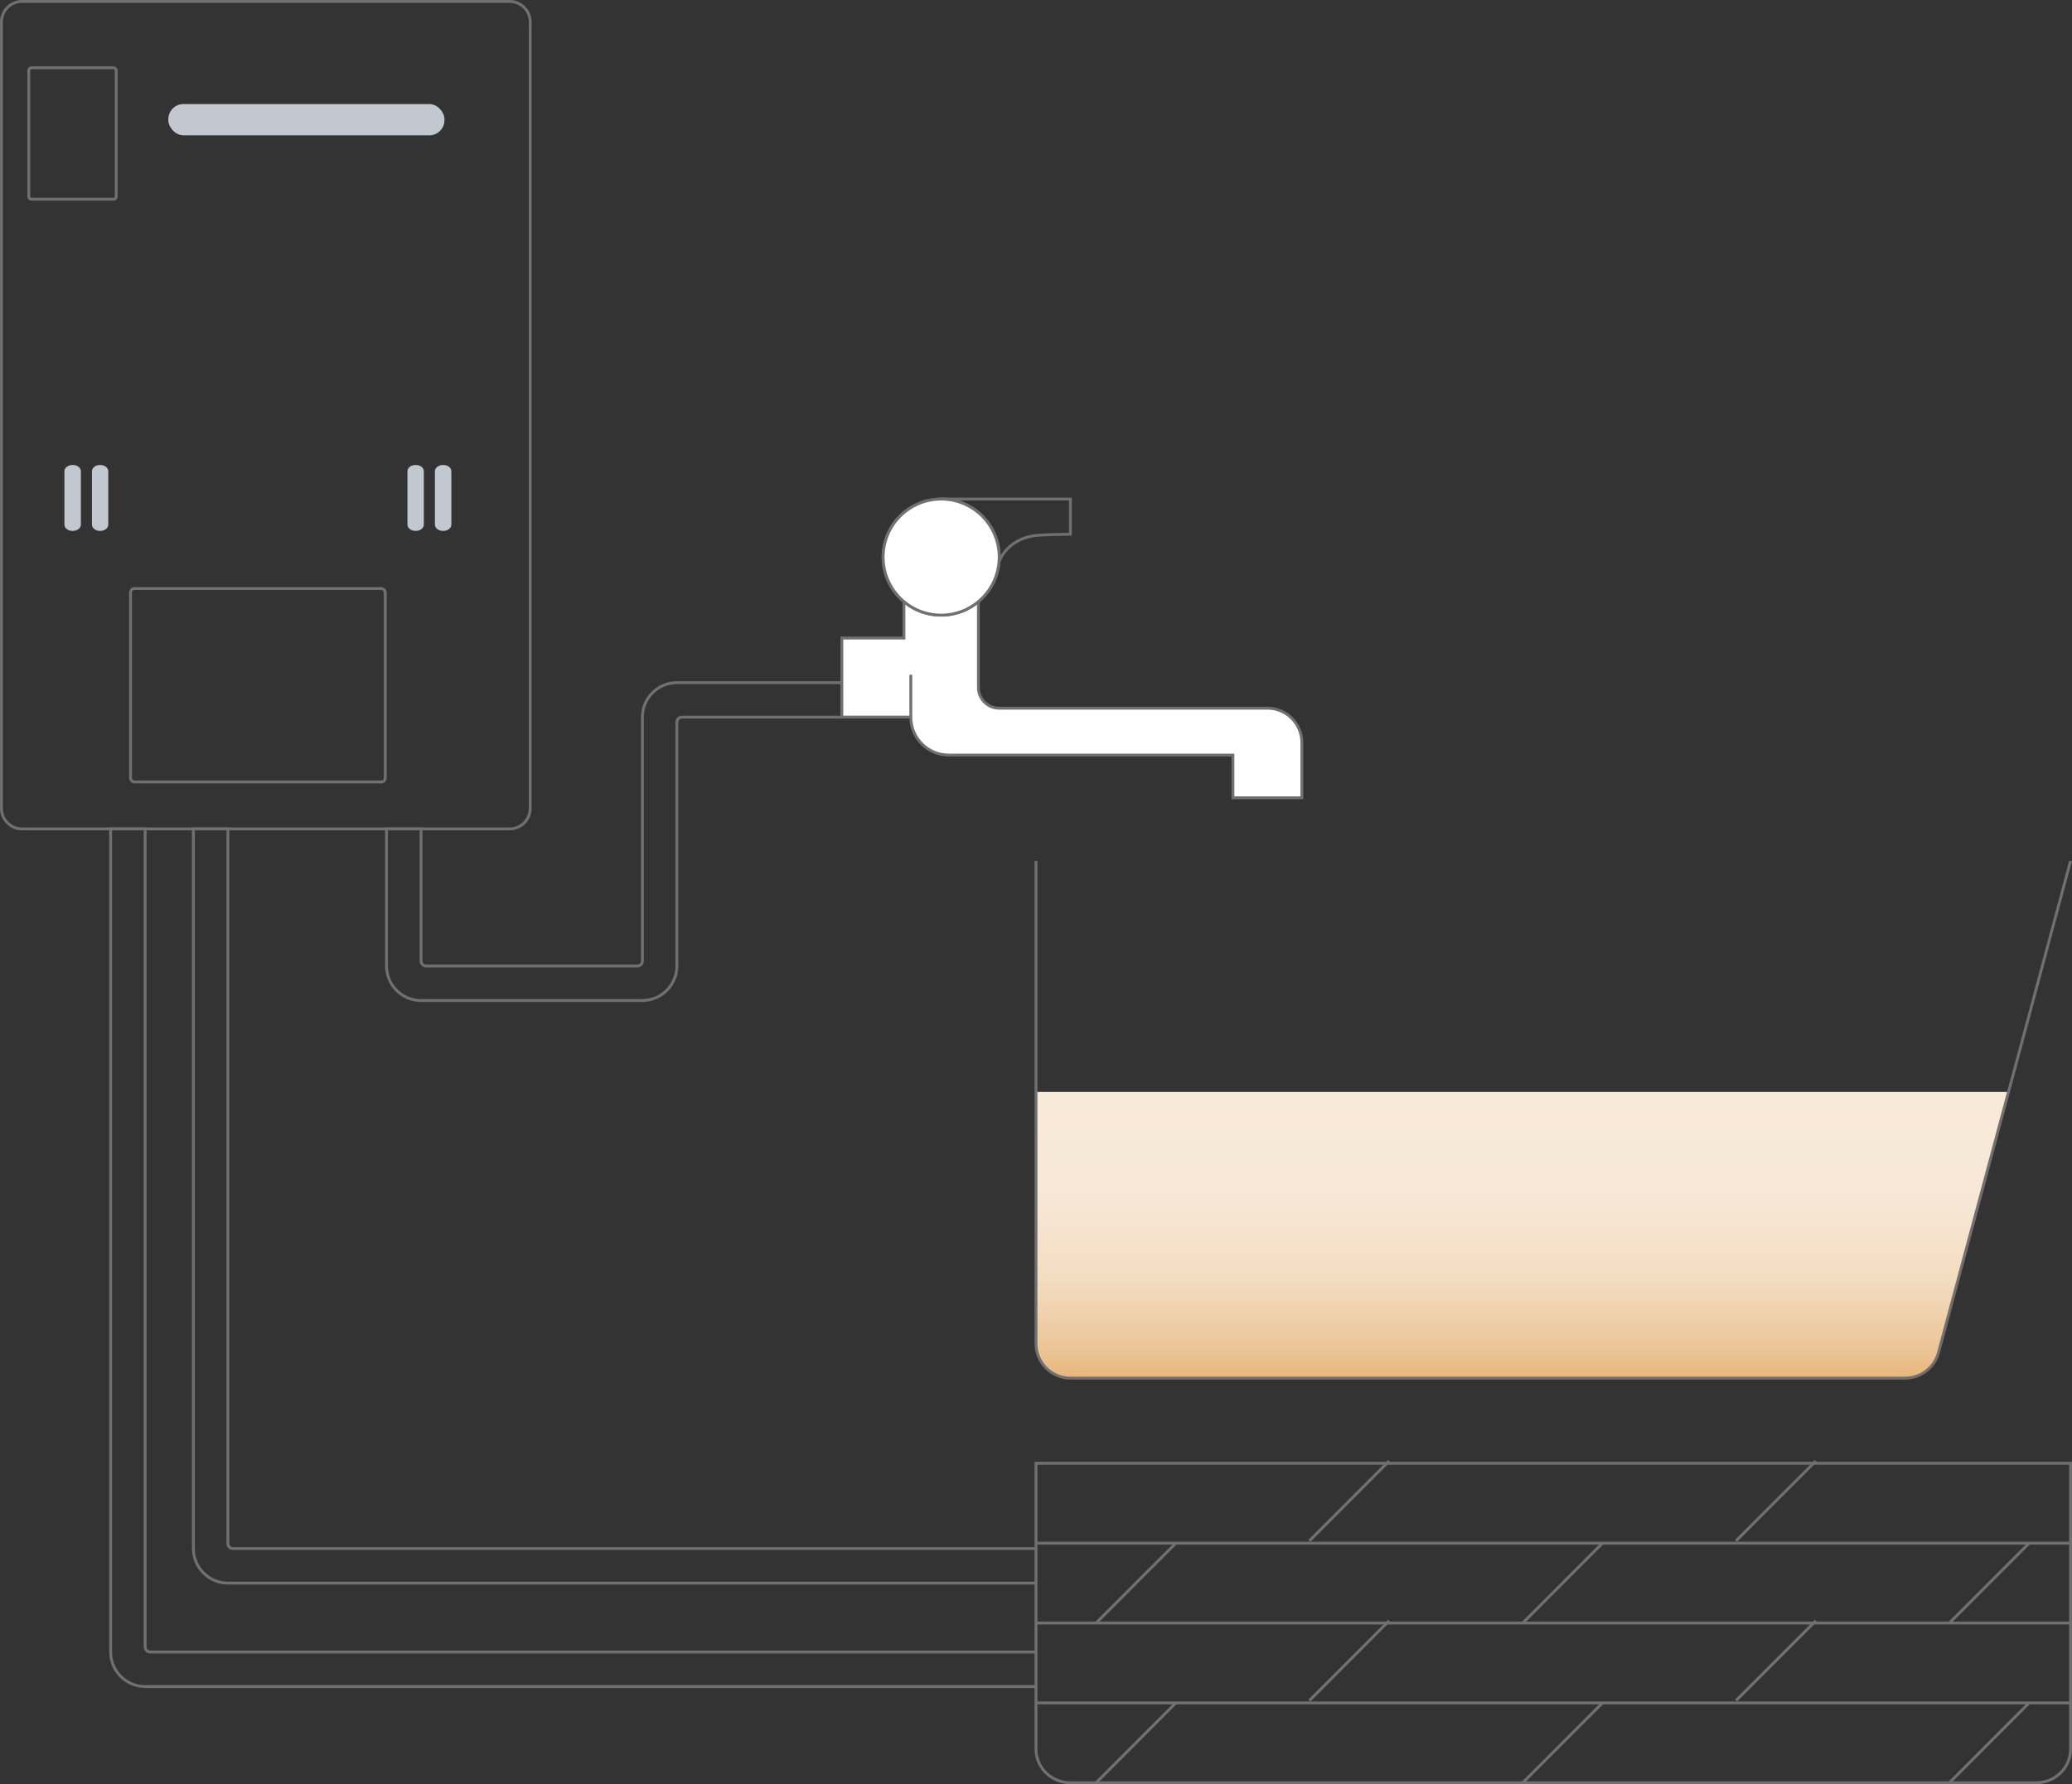 <?xml version="1.0" encoding="UTF-8"?>
<svg id="b" data-name="レイヤー 2" xmlns="http://www.w3.org/2000/svg" xmlns:xlink="http://www.w3.org/1999/xlink" viewBox="0 0 360.5 310.5">
  <rect x="0" y="0" width="360.5" height="310.5" fill="#333333" stroke="none"/>
  <defs>
    <style>
      .e {
        fill: none;
      }

      .e, .f {
        stroke: #707070;
        stroke-width: .5px;
      }

      .g {
        fill: #c2c8cf;
      }

      .g, .h {
        stroke-width: 0px;
      }

      .f {
        fill: #fff;
      }

      .h {
        fill: url(#d);
      }
    </style>
    <linearGradient id="d" data-name="名称未設定グラデーション 22" x1="-185.96" y1="239.83" x2="-185.96" y2="190.04" gradientTransform="translate(78.89) rotate(-180) scale(1 -1)" gradientUnits="userSpaceOnUse">
      <stop offset="0" stop-color="#e7b67b"/>
      <stop offset=".08" stop-color="#ebc291"/>
      <stop offset=".21" stop-color="#efd0ab"/>
      <stop offset=".34" stop-color="#f3dcbf"/>
      <stop offset=".5" stop-color="#f6e3ce"/>
      <stop offset=".69" stop-color="#f7e8d6"/>
      <stop offset="1" stop-color="#f8ead9"/>
    </linearGradient>
  </defs>
  <g id="c" data-name="t">
    <g>
      <path class="h" d="m349.45,190.04l-12.18,45.34c-.7,2.62-3.08,4.44-5.79,4.44h-145.23c-3.31,0-6-2.69-6-6v-43.79h169.2Z"/>
      <path class="e" d="m360.25,149.83l-22.98,85.56c-.7,2.62-3.08,4.44-5.79,4.44h-145.23c-3.31,0-6-2.69-6-6v-84"/>
      <g>
        <path class="e" d="m111.78,174.12h-38.53c-3.31,0-6-2.69-6-6v-23.87h6s0,22.98,0,22.98c0,.49.4.88.88.88h36.76c.49,0,.88-.39.88-.88v-42.43c0-3.31,2.69-6,6-6h28.69v6h-27.81c-.49,0-.88.39-.88.88v42.43c0,3.31-2.69,6-6,6Z"/>
        <path class="e" d="m180.25,275.5H39.65c-3.31,0-6-2.69-6-6v-125.25h6s0,124.36,0,124.36c0,.49.4.88.88.88h139.72"/>
        <path class="e" d="m180.25,293.5H25.25c-3.31,0-6-2.69-6-6v-143.25h6s0,142.36,0,142.36c0,.49.4.88.88.88h154.12"/>
      </g>
      <g>
        <line class="e" x1="180.25" y1="296.35" x2="360.25" y2="296.35"/>
        <line class="e" x1="180.25" y1="282.45" x2="360.25" y2="282.45"/>
        <line class="e" x1="180.25" y1="268.55" x2="360.25" y2="268.55"/>
        <line class="e" x1="278.81" y1="268.55" x2="264.93" y2="282.45"/>
        <line class="e" x1="204.58" y1="268.55" x2="190.7" y2="282.45"/>
        <line class="e" x1="278.81" y1="296.35" x2="264.93" y2="310.25"/>
        <line class="e" x1="204.58" y1="296.35" x2="190.7" y2="310.25"/>
        <line class="e" x1="241.69" y1="282.05" x2="227.81" y2="295.95"/>
        <path class="e" d="m354.25,310.25h-168c-3.31,0-6-2.62-6-5.84v-49.76h180s0,49.76,0,49.76c0,3.23-2.69,5.84-6,5.84Z"/>
        <line class="e" x1="241.69" y1="254.25" x2="227.81" y2="268.15"/>
        <line class="e" x1="353.04" y1="268.55" x2="339.16" y2="282.45"/>
        <line class="e" x1="353.04" y1="296.35" x2="339.16" y2="310.25"/>
        <line class="e" x1="315.93" y1="282.05" x2="302.04" y2="295.95"/>
        <line class="e" x1="315.93" y1="254.25" x2="302.04" y2="268.15"/>
      </g>
      <g>
        <path class="e" d="m92.25,140.66c0,1.98-1.6,3.59-3.57,3.59H3.82c-1.97,0-3.57-1.61-3.57-3.59V3.84C.25,1.86,1.85.25,3.82.25h84.86c1.97,0,3.57,1.61,3.57,3.59v136.83Z"/>
        <rect class="g" x="29.29" y="18.11" width="48.04" height="5.44" rx="2.63" ry="2.63"/>
        <g>
          <g>
            <g>
              <path class="g" d="m12.6,92.39c-.76,0-1.39-.49-1.39-1.09v-9.29c0-.6.62-1.09,1.39-1.09h.08c.77,0,1.39.49,1.39,1.09v9.29c0,.6-.62,1.09-1.39,1.09h-.08Z"/>
              <path class="g" d="m17.39,92.39c-.76,0-1.39-.49-1.39-1.09v-9.29c0-.6.63-1.09,1.39-1.09h.07c.77,0,1.38.49,1.38,1.09v9.29c0,.6-.62,1.09-1.38,1.09h-.07Z"/>
            </g>
            <g>
              <path class="g" d="m72.28,92.39c-.76,0-1.39-.49-1.39-1.09v-9.29c0-.6.62-1.09,1.39-1.09h.08c.77,0,1.38.49,1.38,1.09v9.29c0,.6-.62,1.09-1.38,1.09h-.08Z"/>
              <path class="g" d="m77.06,92.39c-.77,0-1.39-.49-1.39-1.09v-9.29c0-.6.63-1.09,1.39-1.09h.08c.77,0,1.39.49,1.39,1.09v9.29c0,.6-.62,1.09-1.39,1.09h-.08Z"/>
            </g>
          </g>
          <rect class="e" x="5.01" y="11.8" width="15.21" height="22.87" rx=".43" ry=".43"/>
          <rect class="e" x="22.71" y="102.42" width="44.32" height="33.66" rx=".69" ry=".69"/>
        </g>
      </g>
      <g>
        <path class="f" d="m158.47,117.43v7.37c0,3.65,2.95,6.6,6.6,6.6h49.44v7.44h12v-9.6c0-3.31-2.69-6-6-6h-46.68c-1.99,0-3.6-1.61-3.6-3.6v-19.03h-12.96v10.42h-10.8v13.76h12.18"/>
        <circle class="f" cx="163.75" cy="96.95" r="10.1"/>
        <circle class="f" cx="163.75" cy="96.95" r="10.1"/>
        <path class="e" d="m163.75,86.85h22.49v6.12s-4.81.03-6.39.27c-2.49.39-4.95,1.8-6.03,4.53"/>
      </g>
    </g>
  </g>
</svg>